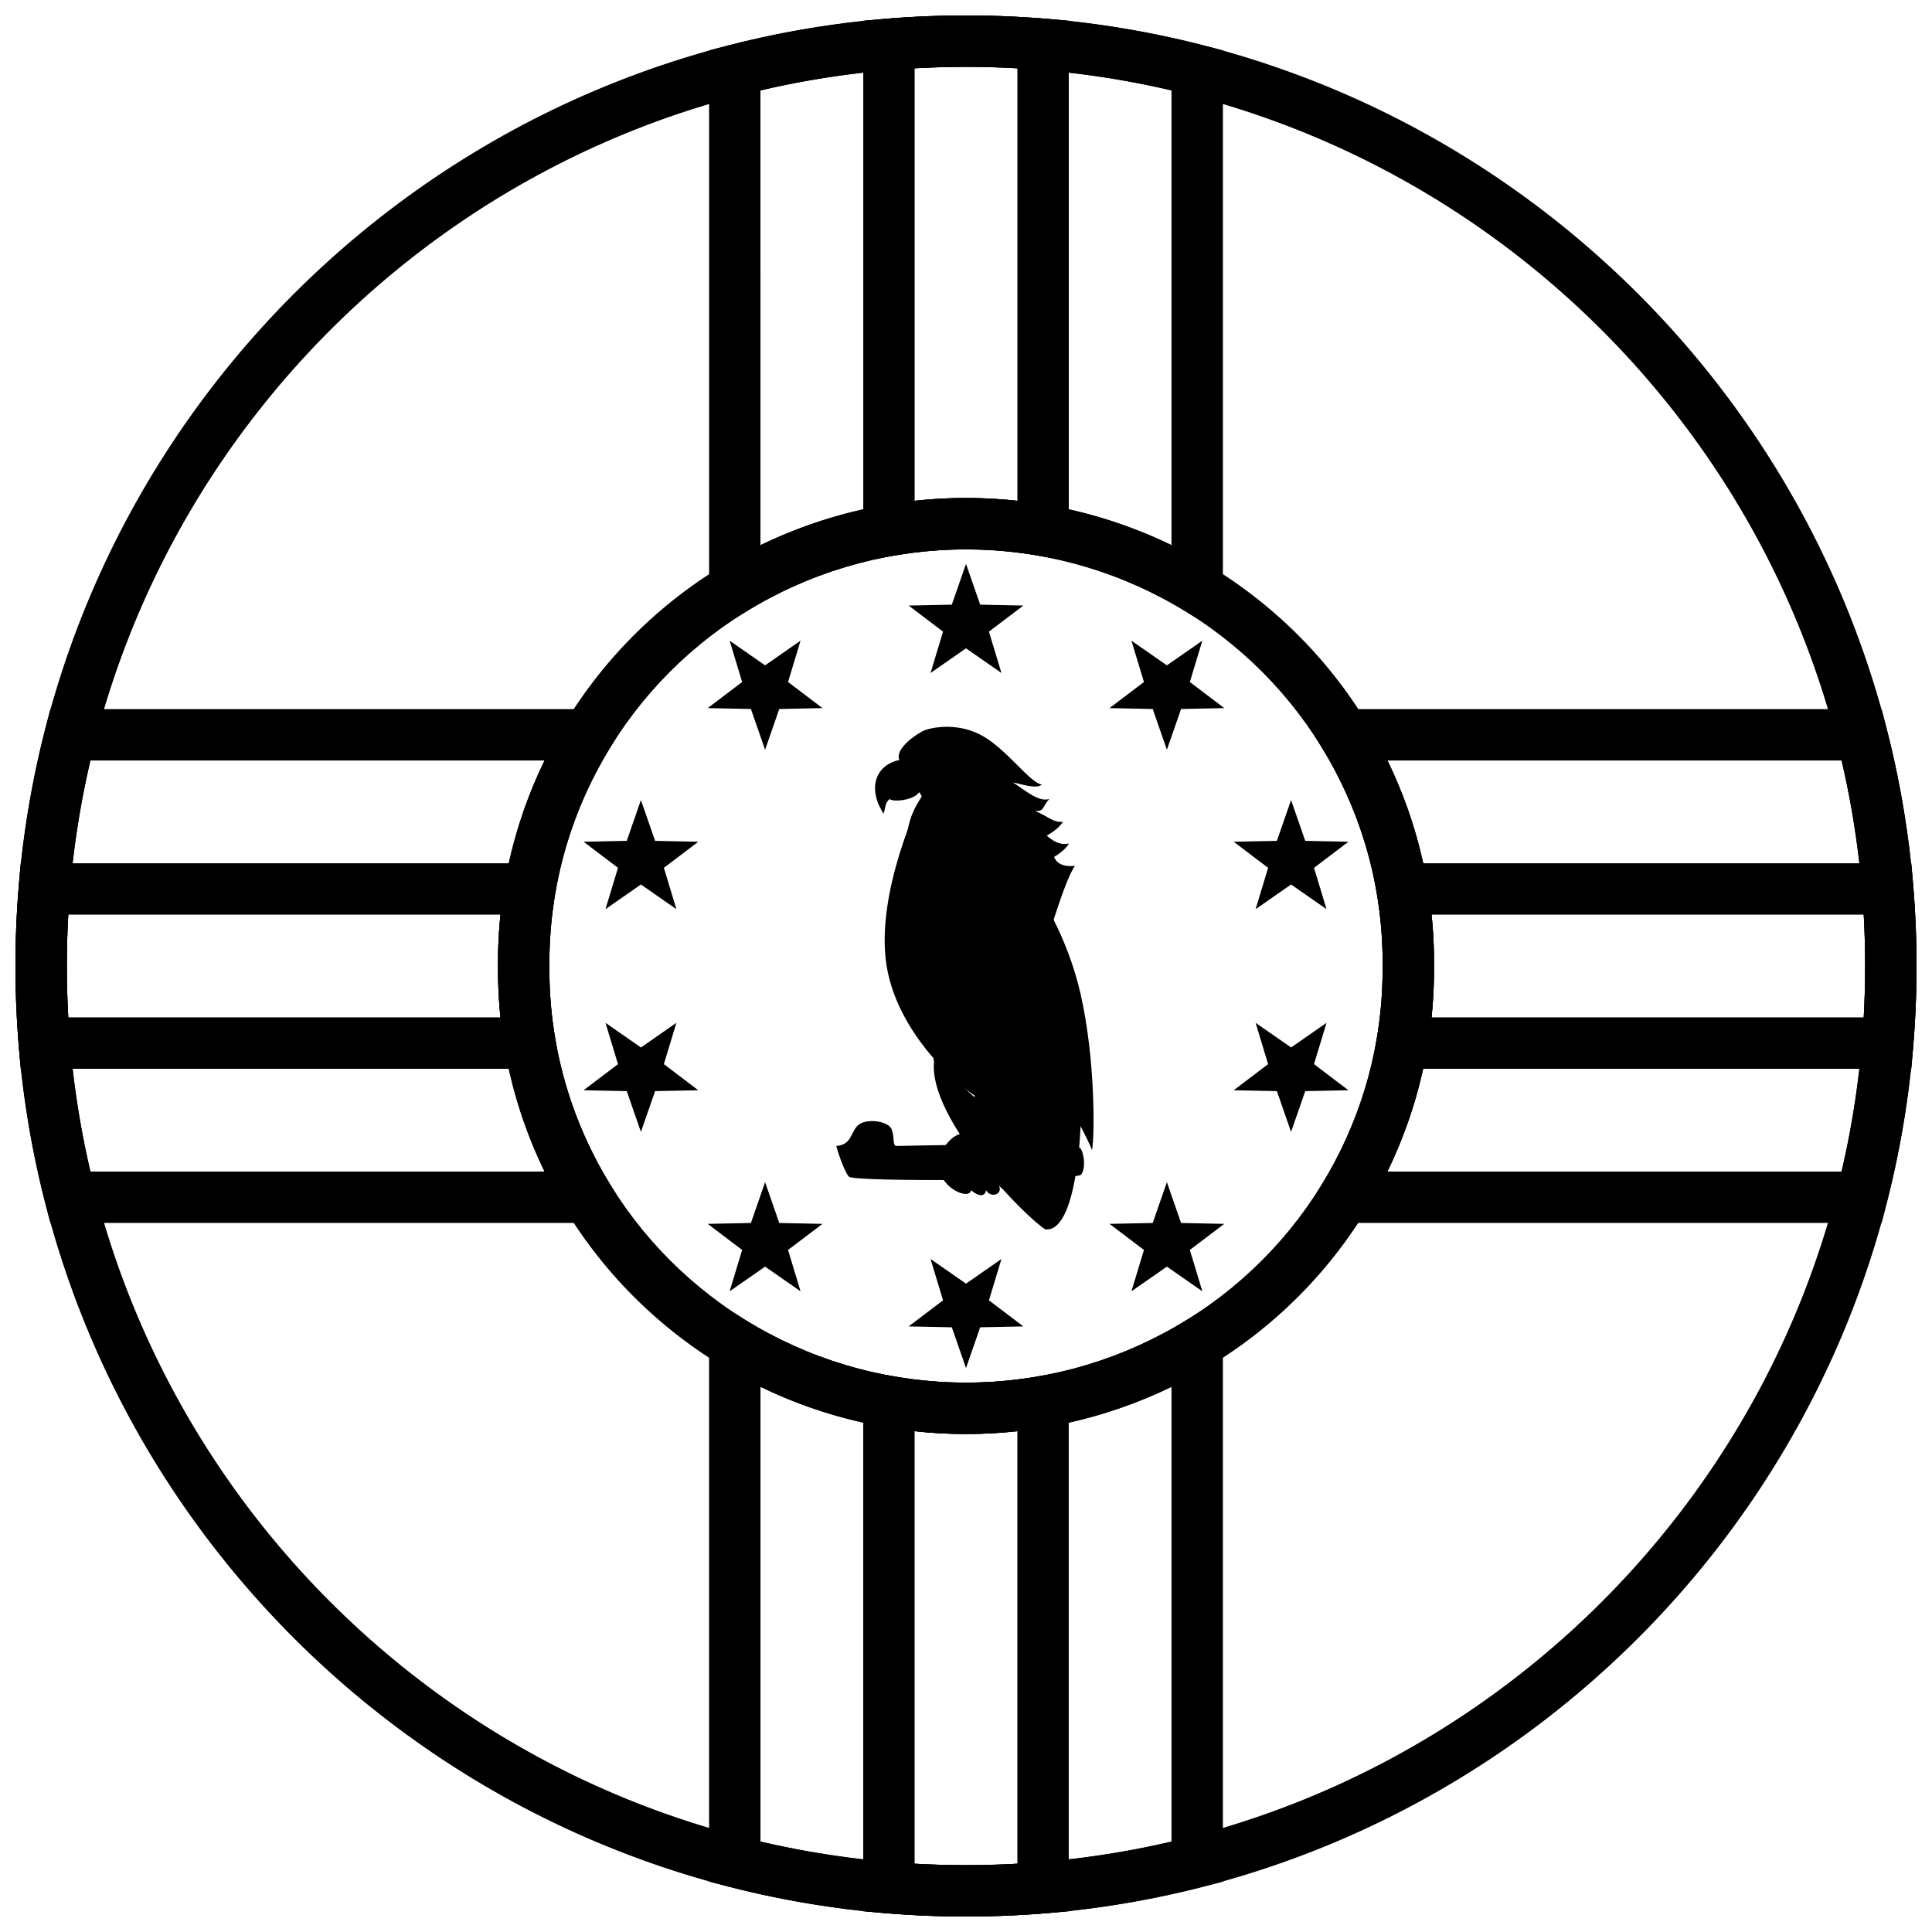 <?xml version="1.0" encoding="UTF-8"?>
<!-- Uploaded to: SVG Repo, www.svgrepo.com, Generator: SVG Repo Mixer Tools -->
<svg width="800px" height="800px" version="1.1" viewBox="144 144 512 512" xmlns="http://www.w3.org/2000/svg">
 <defs>
  <clipPath id="a">
   <path d="m148.09 148.09h503.81v503.81h-503.81z"/>
  </clipPath>
 </defs>
 <g>
  <g clip-path="url(#a)">
   <path d="m400 651.9c-139.12 0-251.91-112.78-251.91-251.9 0-139.12 112.78-251.91 251.91-251.91 139.12 0 251.9 112.78 251.9 251.91 0 139.12-112.78 251.9-251.9 251.9zm0-13.617c131.6 0 238.29-106.68 238.29-238.29 0-131.61-106.68-238.29-238.29-238.29-131.61 0-238.29 106.68-238.29 238.29 0 131.6 106.68 238.29 238.29 238.29z"/>
   <path d="m400 638.29c4.555 0 9.094-0.125 13.613-0.379v-114.62c-9.047 0.988-18.184 0.988-27.23 0v114.62c4.519 0.254 9.059 0.379 13.617 0.379zm-27.234-130.95 7.984 1.398c12.73 2.234 25.766 2.234 38.496 0l7.984-1.398v143.19l-6.246 0.516c-6.953 0.57-13.953 0.859-20.984 0.859-7.035 0-14.031-0.289-20.984-0.859l-6.25-0.516zm-96.137-93.723c-0.473-4.516-0.691-9.051-0.656-13.559-0.035-4.578 0.184-9.141 0.656-13.672h-114.54c-0.254 4.519-0.383 9.059-0.383 13.617 0 4.555 0.129 9.094 0.383 13.613zm-127.67 7.371c-0.574-6.953-0.863-13.953-0.863-20.984 0-7.035 0.289-14.031 0.863-20.984l0.516-6.25h143.03l-1.359 7.957c-1.086 6.328-1.605 12.758-1.555 19.332-0.051 6.461 0.469 12.891 1.555 19.219l1.359 7.957h-143.03zm237.43-144.27c9.047-0.992 18.184-0.992 27.23 0v-114.62c-4.519-0.254-9.059-0.383-13.613-0.383-4.559 0-9.098 0.129-13.617 0.383zm-7.367-127.76c6.953-0.574 13.949-0.863 20.984-0.863 7.031 0 14.031 0.289 20.984 0.863l6.246 0.516v143.19l-7.984-1.398c-12.73-2.234-25.766-2.234-38.496 0l-7.984 1.398v-143.19zm144.36 237.43c0.469 4.519 0.688 9.055 0.652 13.559 0.035 4.578-0.184 9.145-0.652 13.672h114.54c0.254-4.519 0.379-9.059 0.379-13.613 0-4.559-0.125-9.098-0.379-13.617zm127.67-7.367c0.57 6.953 0.859 13.949 0.859 20.984 0 7.031-0.289 14.031-0.859 20.984l-0.516 6.246h-143.04l1.363-7.957c1.082-6.328 1.605-12.758 1.551-19.332 0.055-6.461-0.469-12.891-1.551-19.219l-1.363-7.957h143.04z"/>
   <path d="m400 638.29c18.52 0 36.758-2.109 54.465-6.25v-120.51c-34.352 16.672-74.582 16.672-108.93 0v120.51c17.707 4.141 35.945 6.25 54.469 6.25zm-68.082-150.32 10.344 6.289c0.746 0.453 1.496 0.898 2.25 1.332 34.305 19.77 76.668 19.77 110.97 0 0.758-0.434 1.508-0.879 2.25-1.332l10.348-6.289v154.69l-5.113 1.312c-20.406 5.254-41.516 7.938-62.969 7.938-21.457 0-42.566-2.684-62.973-7.938l-5.109-1.312zm-43.609-33.496c-8.223-16.887-12.492-35.496-12.336-54.41-0.156-19.008 4.113-37.633 12.336-54.523h-120.35c-4.141 17.707-6.25 35.945-6.25 54.469 0 18.52 2.109 36.758 6.25 54.465zm-132.28 8.504c-5.254-20.406-7.938-41.516-7.938-62.969 0-21.457 2.684-42.566 7.938-62.973l1.316-5.109h154.59l-6.34 10.359c-10.594 17.312-16.176 37.242-16.008 57.777-0.168 20.426 5.414 40.352 16.008 57.664l6.34 10.363h-154.59zm189.5-174.5c34.352-16.668 74.582-16.668 108.93 0v-120.51c-17.707-4.141-35.945-6.25-54.465-6.25-18.523 0-36.762 2.109-54.469 6.25zm-8.504-132.44c20.406-5.254 41.516-7.938 62.973-7.938 21.453 0 42.562 2.684 62.969 7.938l5.113 1.316v154.69l-10.348-6.289c-0.742-0.453-1.492-0.898-2.25-1.332-34.305-19.77-76.668-19.77-110.97 0-0.754 0.434-1.504 0.879-2.25 1.332l-10.344 6.289v-154.69zm174.66 189.5c8.223 16.887 12.492 35.496 12.336 54.41 0.156 19.008-4.113 37.633-12.336 54.523h120.35c4.141-17.707 6.25-35.945 6.25-54.465 0-18.523-2.109-36.762-6.25-54.469zm132.28-8.504c5.254 20.406 7.938 41.516 7.938 62.973 0 21.453-2.684 42.562-7.938 62.969l-1.312 5.113h-154.59l6.34-10.363c10.594-17.312 16.176-37.238 16.008-57.777 0.168-20.422-5.414-40.352-16.008-57.664l-6.34-10.359h154.59z"/>
  </g>
  <path d="m510.41 399.94c0.324-39.305-20.637-75.77-54.922-95.527-34.305-19.77-76.668-19.77-110.97 0-34.285 19.758-55.246 56.223-54.922 95.641-0.324 39.305 20.637 75.77 54.922 95.527 34.305 19.77 76.668 19.77 110.97 0 34.285-19.758 55.246-56.223 54.922-95.641zm-172.69 107.44c-38.531-22.207-62.105-63.219-61.742-107.33-0.363-44.223 23.211-85.234 61.742-107.44 38.512-22.195 86.059-22.195 124.57 0 38.527 22.203 62.102 63.215 61.738 107.32 0.363 44.223-23.211 85.234-61.738 107.44-38.512 22.191-86.059 22.191-124.57 0z"/>
  <path d="m400 315.81-9.398 6.539 3.316-10.957-9.121-6.914 11.445-0.234 3.758-10.812 3.758 10.812 11.441 0.234-9.121 6.914 3.316 10.957zm49.48 16.078-11.441-0.234 9.121-6.914-3.316-10.957 9.395 6.539 9.398-6.539-3.316 10.957 9.121 6.914-11.445 0.234-3.758 10.812zm30.582 42.094-9.121-6.914 11.445-0.234 3.758-10.812 3.758 10.812 11.445 0.234-9.121 6.914 3.312 10.957-9.395-6.539-9.395 6.539zm0 52.027-3.312-10.953 9.395 6.535 9.395-6.535-3.312 10.953 9.121 6.918-11.445 0.23-3.758 10.812-3.758-10.812-11.445-0.23zm-30.582 42.094 3.758-10.812 3.758 10.812 11.445 0.234-9.121 6.914 3.316 10.957-9.398-6.539-9.395 6.539 3.316-10.957-9.121-6.914zm-49.48 16.078 9.395-6.539-3.316 10.957 9.121 6.914-11.441 0.234-3.758 10.812-3.758-10.812-11.445-0.234 9.121-6.914-3.316-10.957zm-49.484-16.078 11.445 0.234-9.121 6.914 3.312 10.957-9.395-6.539-9.395 6.539 3.312-10.957-9.121-6.914 11.445-0.234 3.758-10.812zm-30.582-42.094 9.121 6.918-11.445 0.23-3.758 10.812-3.758-10.812-11.441-0.23 9.121-6.918-3.316-10.953 9.395 6.535 9.398-6.535zm0-52.027 3.316 10.957-9.398-6.539-9.395 6.539 3.316-10.957-9.121-6.914 11.441-0.234 3.758-10.812 3.758 10.812 11.445 0.234zm30.582-42.094-3.758 10.812-3.758-10.812-11.445-0.234 9.121-6.914-3.312-10.957 9.395 6.539 9.395-6.539-3.312 10.957 9.121 6.914z"/>
  <path d="m388.27 354.98s-5.434-8.793-5.66-9.121c-1.84-2.441 2.215-6.016 5.66-7.984 1.883-1.031 8.852-2.551 15.367 0.742 6.988 3.527 13.254 12.953 16.465 13.273-1.305 1.395-5.848-0.246-7.644-0.531 3.199 2.082 6.856 5.312 9.605 4.367-1.961 2.215-1.199 3.293-3.762 3.191 3.137 1.223 5.012 3.269 7.387 2.832-1.145 2.074-4.289 3.68-4.289 3.68s2.93 2.969 5.898 2.082c-1.113 2.012-3.934 3.555-3.934 3.555s0.617 2.938 5.496 2.383c-5.91 8.73-18.52 64.496-23.535 62.598-5.019-1.902-23.262-16.93-26.359-36.051-3.176-19.59 9.305-45.016 9.305-45.016z"/>
  <path d="m386.55 349.84c0.699 0.32 3.371 2.023 0.547 4.644-1.758 1.633-6.312 2.113-7.344 1.27-1.203 0.996-1.078 2.246-1.594 3.883-4.644-7.219-1.656-13.188 4.402-14.27 5.188-1.309 3.988 4.473 3.988 4.473z"/>
  <path d="m433.37 448.8c0.703-2.723 1.043-23.625-3.004-41.391-3.43-15.082-10.898-27.191-14.762-31.531-2.383-2.672-7.066-5.668-9.699-8.227-1.457-3.008-1.18-11.473-3.598-11.473-2.164 0-8.332 0.848-14.371-0.551-2.184 3.422-3 5.82-3.547 9.379 1.117 5.137 10.109 5.16 13.238 6.996-2.039 14.863 8.277 41.621 8.277 41.621s-4.887 3.684-3.598 21.141c-2.723-1.984-12.316-13.02-10.766-9.504-1.656 15.43 24.91 41.883 29.484 44.531 8.461 0.953 9.34-27.355 9.34-27.355s2.754 5.289 3.004 6.363z"/>
  <path d="m380.28 443.25c0.887 2.223 0.156 4.418 1.312 4.438 1.152 0.02 47.652-1.203 48.773 0.656 1.125 1.859 1.293 5.539 0.113 6.981-1.184 1.457-60.148 2.008-61.508 0.504-1.363-1.48-3.332-7.773-3.328-8.141 4.164-0.297 3.731-3.762 5.84-5.566 2.109-1.801 7.914-1.094 8.797 1.129z"/>
  <path d="m405.28 459.42c1.621 2.457 4.664 0.719 3.379-1.27 1.793 1.934 6.418 2.902 6.269 0.527-0.312-3.043-5.418-2.715-5.695-6.371-0.281-3.652 3.527-2.652 3.234-5.449-0.043-0.406-2.34-1.027-5.156-1.191-3.266-0.195-7.117 0.094-7.129 0-0.383-3.562-7.738 1.266-7.391 7.531 0.578 5.926 8.219 8.879 8.547 6.223 3.356 2.797 4.012 0.34 3.941 0z"/>
 </g>
</svg>